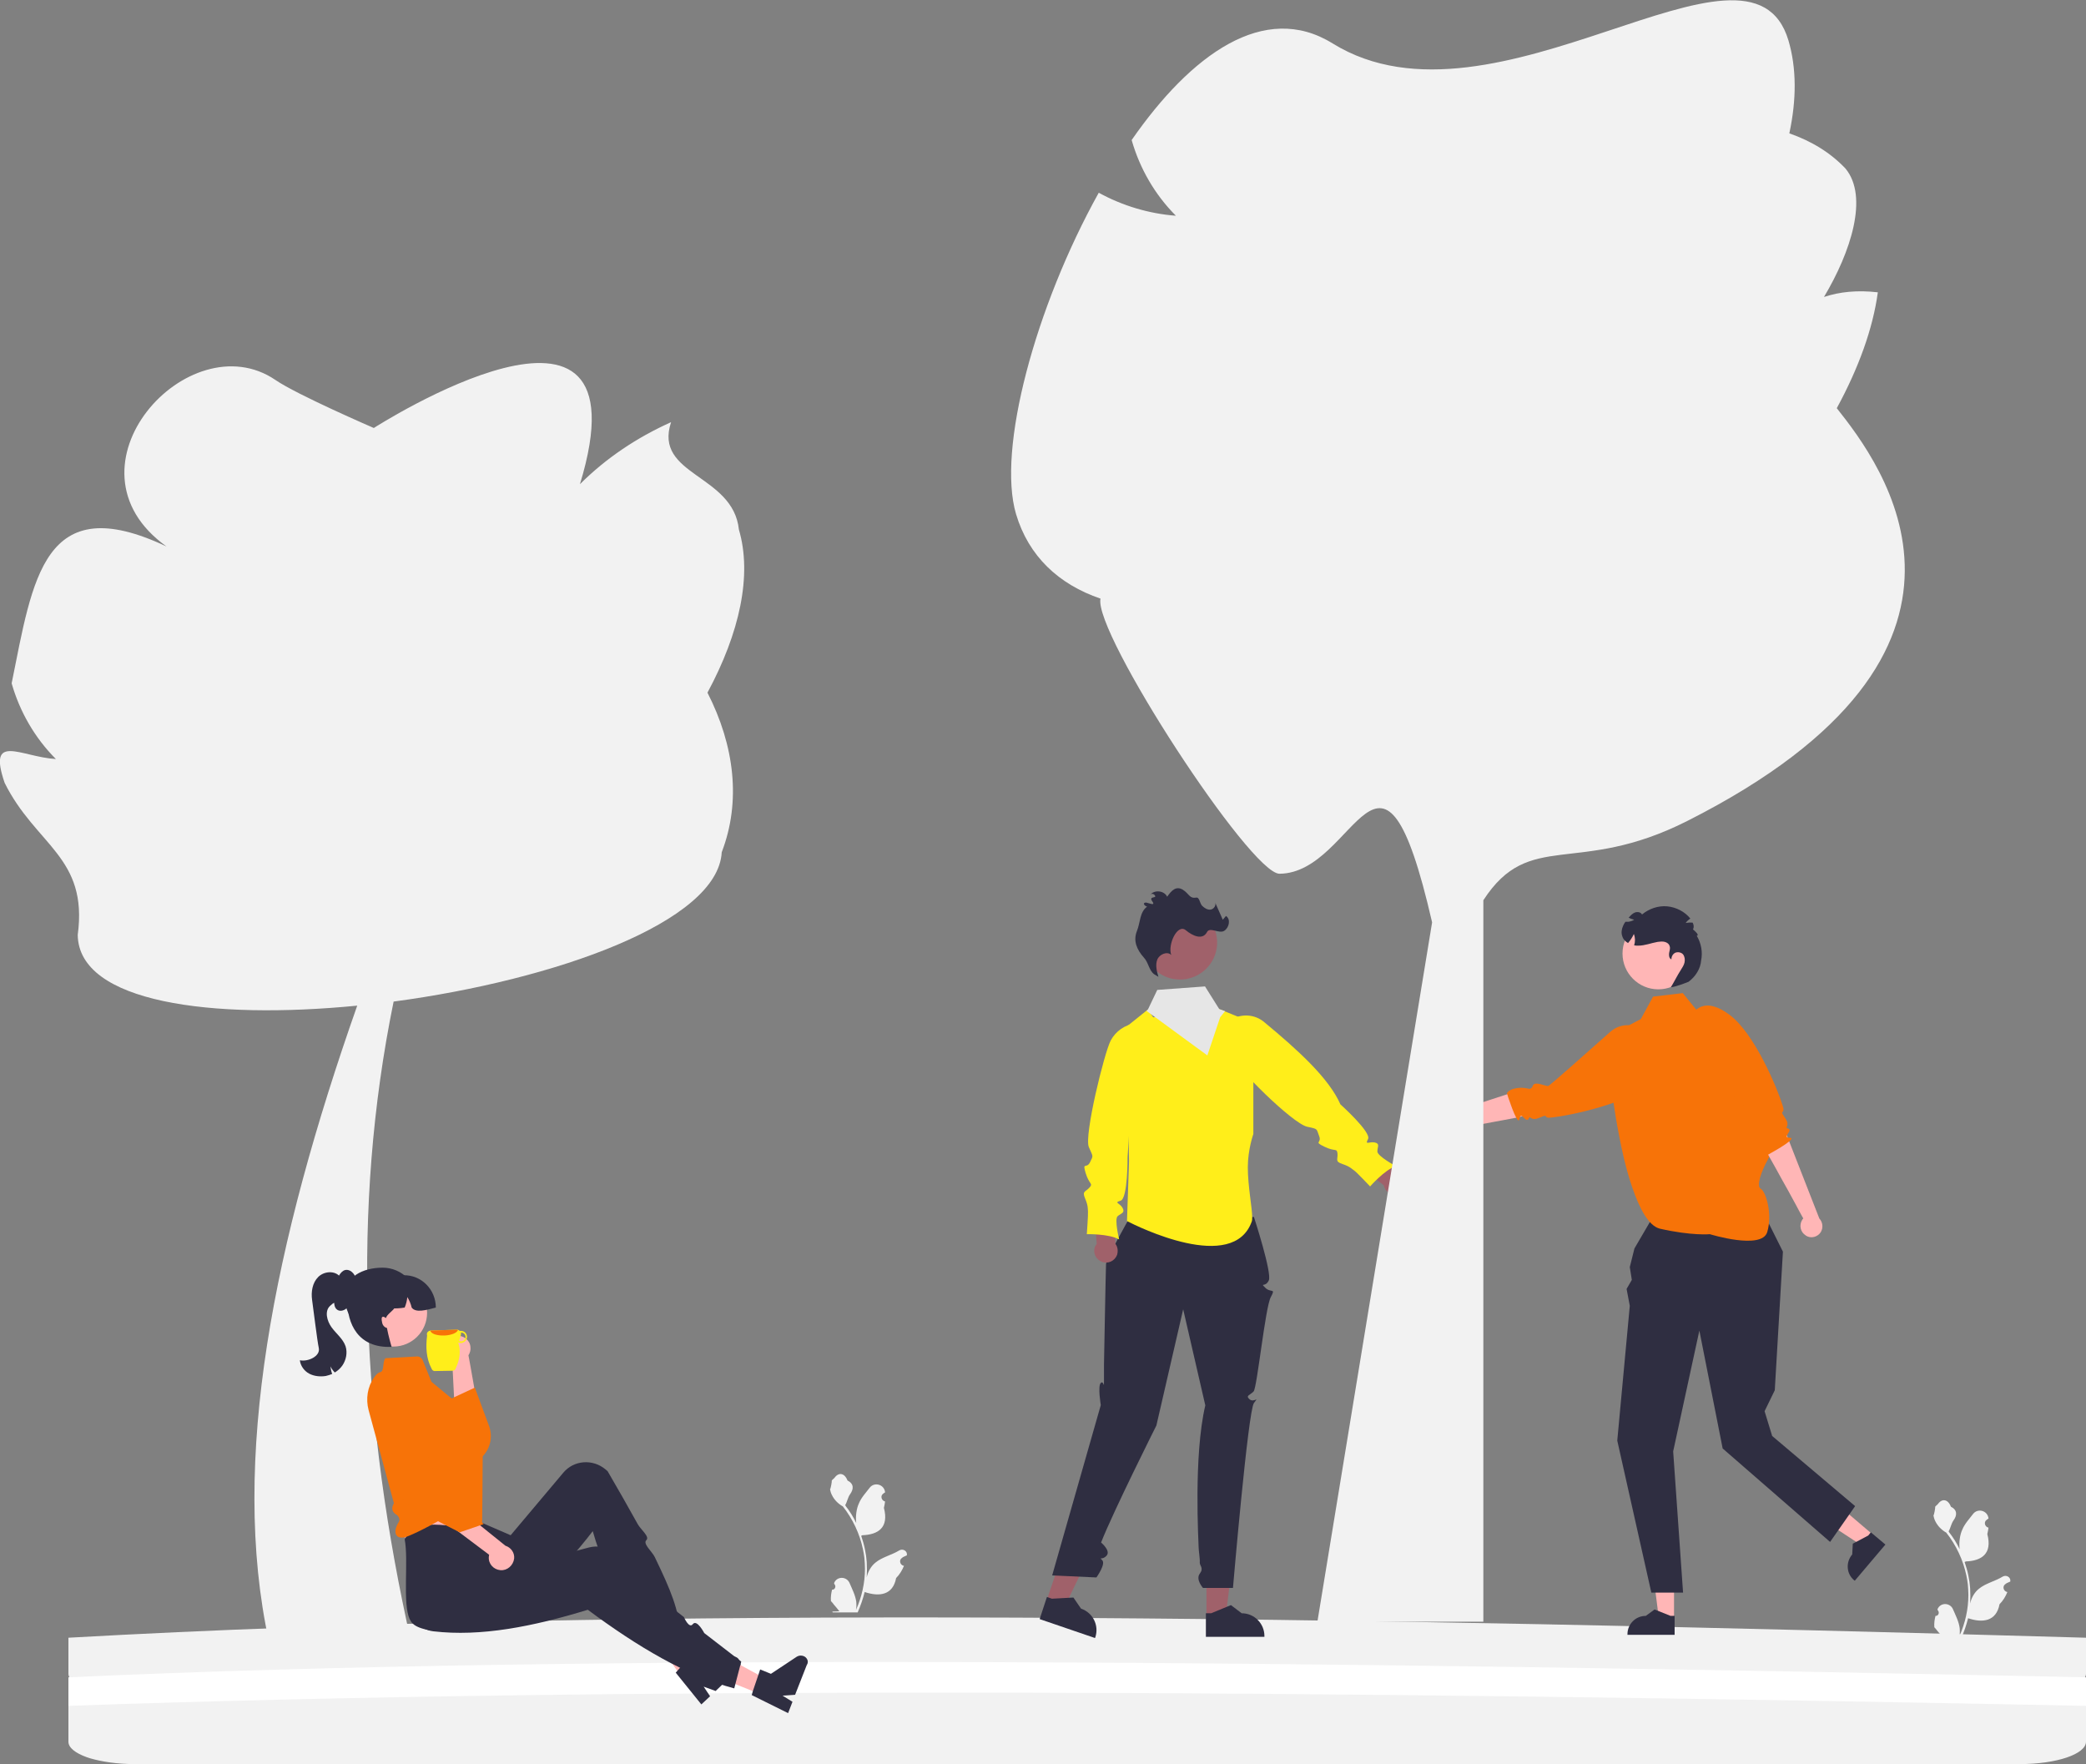 <?xml version="1.0" encoding="utf-8"?>
<!-- Generator: Adobe Illustrator 27.2.0, SVG Export Plug-In . SVG Version: 6.00 Build 0)  -->
<svg version="1.1" id="Layer_1" xmlns="http://www.w3.org/2000/svg" xmlns:xlink="http://www.w3.org/1999/xlink" x="0px" y="0px"
	 viewBox="0 0 716.5 606" style="enable-background:new 0 0 716.5 606;" xml:space="preserve">
<rect x="0" y="0" width="716.5" height="606" fill="#808080" stroke="none"/>
<style type="text/css">
	.st0{fill:#F2F2F2;}
	.st1{fill:#FFFFFF;}
	.st2{fill:#FFB6B6;}
	.st3{fill:#2F2E41;}
	.st4{fill:#F77308;}
	.st5{fill:#A0616A;}
	.st6{fill:#FFEE1A;}
	.st7{fill:#E6E6E6;}
</style>
<path class="st0" d="M716.5,562.5v12.3c0,4.3-10.2,7.7-22.7,7.7H46.2c-5.9,0-11.2-0.8-15.3-2c-0.4-0.1-0.8-0.3-1.2-0.4
	c-3.8-1.4-6.2-3.2-6.2-5.3v-12.3C220.6,551.4,463.1,555.2,716.5,562.5L716.5,562.5z"/>
<path class="st1" d="M716.5,576.1v12.3c0,4.3-10.2,7.7-22.7,7.7H46.2c-5.9,0-11.2-0.8-15.3-2c-0.4-0.1-0.8-0.3-1.2-0.4
	c-3.8-1.4-6.2-3.2-6.2-5.3v-12.3C204.9,567.8,451.9,570.5,716.5,576.1L716.5,576.1z"/>
<path class="st0" d="M716.5,585.9v12.3c0,4.3-10.2,7.7-22.7,7.7H46.2c-5.9,0-11.2-0.8-15.3-2c-0.4-0.1-0.8-0.3-1.2-0.4
	c-3.8-1.4-6.2-3.2-6.2-5.3v-12.3C219.8,579,459,580.7,716.5,585.9L716.5,585.9z"/>
<path class="st0" d="M664.8,555c1,0.1,1.5-1.2,0.8-1.9l-0.1-0.3l0-0.1c1-2.4,4.3-2.3,5.3,0c0.9,2.1,2,4.2,2.3,6.4
	c0.1,1,0.1,2-0.1,2.9c2-4.5,3.1-9.3,3.1-14.2c0-1.2-0.1-2.5-0.2-3.7c-0.1-1-0.3-2-0.5-3c-1.1-5.3-3.5-10.4-6.9-14.7
	c-1.6-0.9-3-2.3-3.8-4c-0.3-0.6-0.5-1.3-0.6-1.9c0.2,0,0.7-2.8,0.6-3c0.3-0.4,0.7-0.6,1-1c1.4-1.9,3.4-1.6,4.4,1
	c2.2,1.1,2.2,2.9,0.9,4.7c-0.8,1.1-1,2.6-1.7,3.8c0.1,0.1,0.2,0.2,0.2,0.3c1.4,1.8,2.6,3.7,3.6,5.8c-0.3-2.3,0.1-5,0.9-6.7
	c0.8-2,2.4-3.7,3.7-5.4c1.6-2.1,5-1.2,5.3,1.5l0,0.1c-0.2,0.1-0.4,0.2-0.6,0.4c-1.1,0.7-0.7,2.4,0.6,2.7l0,0
	c-0.1,0.7-0.2,1.5-0.4,2.2c1.8,6.8-2,9.2-7.4,9.4c-0.1,0.1-0.2,0.1-0.4,0.2c0.5,1.5,1,3.1,1.3,4.7c0.3,1.4,0.5,2.8,0.6,4.3
	c0.1,1.8,0.1,3.6,0,5.4l0-0.1c0.4-2,1.5-3.9,3-5.1c2.3-1.9,5.6-2.6,8.2-4.2c1.2-0.7,2.8,0.2,2.6,1.6l0,0.1c-0.4,0.2-0.7,0.3-1.1,0.5
	c-0.2,0.1-0.4,0.2-0.6,0.4c-1.1,0.7-0.7,2.4,0.6,2.7l0,0l0.1,0c-0.6,1.5-1.5,3-2.7,4.2c-1.1,5.9-5.8,6.5-10.8,4.8h0
	c-0.6,2.4-1.4,4.7-2.4,7H665c0-0.1-0.1-0.2-0.1-0.3c0.8,0,1.6,0,2.4-0.1c-0.6-0.8-1.3-1.6-1.9-2.3c0,0,0,0,0,0
	c-0.3-0.4-0.6-0.8-1-1.2l0,0C664.3,557.4,664.5,556.2,664.8,555L664.8,555L664.8,555z"/>
<path class="st0" d="M285.8,546c1,0.1,1.5-1.2,0.8-1.9l-0.1-0.3l0-0.1c1-2.4,4.3-2.3,5.3,0c0.9,2.1,2,4.2,2.3,6.4
	c0.1,1,0.1,2-0.1,2.9c2-4.5,3.1-9.3,3.1-14.2c0-1.2-0.1-2.5-0.2-3.7c-0.1-1-0.3-2-0.5-3c-1.1-5.3-3.5-10.4-6.9-14.7
	c-1.6-0.9-3-2.3-3.8-4c-0.3-0.6-0.5-1.3-0.6-1.9c0.2,0,0.7-2.8,0.6-3c0.3-0.4,0.7-0.6,1-1c1.4-1.9,3.4-1.6,4.4,1
	c2.2,1.1,2.2,2.9,0.9,4.7c-0.8,1.1-1,2.6-1.7,3.8c0.1,0.1,0.2,0.2,0.2,0.3c1.4,1.8,2.6,3.7,3.6,5.8c-0.3-2.3,0.1-5,0.9-6.7
	c0.8-2,2.4-3.7,3.7-5.4c1.6-2.1,5-1.2,5.3,1.5l0,0.1c-0.2,0.1-0.4,0.2-0.6,0.4c-1.1,0.7-0.7,2.4,0.6,2.7l0,0
	c-0.1,0.7-0.2,1.5-0.4,2.2c1.8,6.8-2,9.2-7.4,9.4c-0.1,0.1-0.2,0.1-0.4,0.2c0.5,1.5,1,3.1,1.3,4.7c0.3,1.4,0.5,2.8,0.6,4.3
	c0.1,1.8,0.1,3.6,0,5.4l0-0.1c0.4-2,1.5-3.9,3-5.1c2.3-1.9,5.6-2.6,8.2-4.2c1.2-0.7,2.8,0.2,2.6,1.6l0,0.1c-0.4,0.2-0.7,0.3-1.1,0.5
	c-0.2,0.1-0.4,0.2-0.6,0.4c-1.1,0.7-0.7,2.4,0.6,2.7l0,0l0.1,0c-0.6,1.5-1.5,3-2.7,4.2c-1.1,5.9-5.8,6.5-10.8,4.8h0
	c-0.6,2.4-1.4,4.7-2.4,7H286c0-0.1-0.1-0.2-0.1-0.3c0.8,0,1.6,0,2.4-0.1c-0.6-0.8-1.3-1.6-1.9-2.3c0,0,0,0,0,0
	c-0.3-0.4-0.6-0.8-1-1.2l0,0C285.3,548.4,285.5,547.2,285.8,546L285.8,546L285.8,546z"/>
<g>
	<g>
		<polygon class="st2" points="575,556 569.8,556 567.2,535.6 575,535.6 		"/>
		<path class="st3" d="M575.2,561.5l-16.2,0v-0.2c0-3.5,2.8-6.3,6.3-6.3h0l3-2.2l5.5,2.2h1.4L575.2,561.5L575.2,561.5z"/>
	</g>
	<g>
		<polygon class="st2" points="643.3,527.1 639.9,531.1 622.8,519.9 627.8,513.9 		"/>
		<path class="st3" d="M647.6,530.5l-10.5,12.4l-0.2-0.1c-2.7-2.2-3-6.2-0.7-8.9l0,0l0.2-3.7l5.3-2.8l0.9-1.1L647.6,530.5
			L647.6,530.5z"/>
	</g>
	<polygon class="st3" points="600.7,406.5 572.5,409.8 561.4,428.8 559.8,435.2 560.5,439.6 558.7,442.7 559.8,448.5 555.5,494.8 
		567.2,547 578.1,547 574.7,498.5 583.7,457 591.7,497.5 628.6,529.6 637.2,517.3 608.7,493.2 606.1,484.7 609.6,477.5 612.4,429.9 
			"/>
	<path class="st4" d="M587.3,423.9c0,0,17.8,5.5,19.7-0.7c1.9-6.3-0.5-14-2.2-14.9s0.3-6.2,2.3-9.8s1.7-5.6,0.5-6
		c-1.1-0.4-18.8-44.2-18.8-44.2l-6-1.3l-4.8-5.9l-10.2,1.2l-4.2,7.7l-7,3.7l-2.6,23.5c0,0,1.3,10.1,3.8,20.7
		c0.8,3.3,1.7,6.6,2.8,9.8c2.5,7.3,5.6,13.3,9.5,14.3C581.1,424.5,587.3,423.9,587.3,423.9L587.3,423.9z"/>
	<g>
		<path class="st2" d="M526.5,382.7l-3.6,0.7l-0.8,0.2l-1.3,0.3l-28,5.2c-1.5,1-3.4,0.8-4.7-0.4c-1.5-1.4-1.6-3.7-0.2-5.2
			c0,0,0,0,0.1-0.1c1.5-1.5,3.9-1.6,5.4-0.2c0.1,0.1,0.3,0.3,0.4,0.5l0.8-0.2l2.4-0.8l1.8-0.6l3.6-1.2l1.4-0.5l4.5-1.5l4.3-1.4
			l5.2-1.7l4-1.3l0.8,1.4L526.5,382.7L526.5,382.7z"/>
		<path class="st4" d="M533.2,383.8c-0.8,0.1-1.3,0.1-1.5,0.1c-1.5-0.4,0.2-1.3-3.2,0.1c-2.7,1.1-2.9-0.9-3.3,0
			c-0.6,1.5-1.6,0-2.3-0.6c-0.3-0.2-0.6-0.3-0.8,0.2c-0.1,0.2-0.1,0.4-0.2,0.7c-0.2,0.9-0.6,0.5-1.1-0.4c-0.9-1.6-2-4.8-2.7-6.8
			c-0.2-0.6-0.3-1-0.4-1.3c-0.1-0.2-0.1-0.3-0.1-0.3s0.2-0.6,1.2-1.1c0.7-0.4,1.8-0.7,3.6-0.8c1.1,0,1.9,0.2,2.5,0.3
			c0.4,0.1,0.7,0.1,0.9-0.1l0,0c0.3-0.1,0.5-0.4,0.7-0.9c0.3-0.9,1.5-0.8,2.7-0.5c1.1,0.3,2.3,0.7,2.6,0.6
			c0.5-0.1,13.2-11.4,21.3-18.6c3.7-3.3,9.4-3,12.7,0.6l3.4,3.7c0,0,2.2,1.5,2.6,4.2c0.2,1.2,0,2.5-0.8,4.2c-0.7,1.4-1.9,3-3.7,4.7
			C559.3,379.1,538.9,383.2,533.2,383.8L533.2,383.8z"/>
	</g>
	<g>
		<path class="st2" d="M612.4,386.4l1.3,3.4l0.3,0.8l0.5,1.3l10.4,26.6c1.2,1.3,1.4,3.2,0.5,4.7c-1.1,1.7-3.4,2.3-5.1,1.2
			c0,0-0.1,0-0.1-0.1c-1.8-1.1-2.3-3.5-1.2-5.3c0.1-0.2,0.2-0.3,0.4-0.5l-0.4-0.7l-1.2-2.2l-0.9-1.7l-1.8-3.3l-0.7-1.3l-2.3-4.1
			l-2.2-4l-2.7-4.8l-2.1-3.7l1.2-1L612.4,386.4L612.4,386.4z"/>
		<path class="st4" d="M612.3,379.7c0.2,0.8,0.4,1.3,0.3,1.4c-0.1,1.5-1.4,0.1,0.7,3.1c1.6,2.4-0.3,3,0.6,3.3
			c1.6,0.4,0.3,1.5-0.1,2.4c-0.2,0.4-0.2,0.7,0.3,0.8c0.2,0,0.4,0.1,0.7,0.1c0.9,0,0.6,0.5-0.2,1.2c-1.4,1.2-4.3,2.9-6.1,3.9
			c-0.5,0.3-0.9,0.5-1.2,0.7c-0.2,0.1-0.3,0.2-0.3,0.2s-0.6-0.1-1.3-1c-0.5-0.6-1-1.7-1.4-3.4c-0.2-1-0.2-1.9-0.2-2.5
			c0-0.4-0.1-0.7-0.2-0.9l0,0c-0.2-0.3-0.5-0.4-1-0.5c-1-0.1-1.1-1.3-1-2.6c0.1-1.2,0.3-2.4,0.1-2.7c-0.3-0.7-11.9-12.3-11.9-12.3
			l-9.2-21.8c0,0,1-2.5,3.6-3.4c1.1-0.4,2.5-0.5,4.2,0c1.5,0.4,3.3,1.3,5.3,2.8C602.7,354.9,610.6,374.1,612.3,379.7L612.3,379.7z"
			/>
	</g>
	<circle class="st2" cx="569.6" cy="327.5" r="12.3"/>
	<path class="st3" d="M580,337.2c0,0-4.1,1.7-6.1,1.9c1-1.6,2.4-4.4,3.4-5.9c0.5-0.8,1.1-1.7,1.3-2.6c0.2-1,0.1-2-0.5-2.8
		c-0.6-0.7-1.7-0.9-2.6-0.6c-0.9,0.4-1.4,1.3-1.4,2.3c-0.8-0.3-0.9-1.3-0.8-2.1c0.1-0.8,0.5-1.6,0.2-2.4c-0.2-0.8-0.9-1.3-1.7-1.5
		c-0.8-0.2-1.6-0.1-2.4,0c-2.3,0.4-4.4,1.3-6.7,1.3c-0.5,0-0.9,0-1.4-0.1c0.4-1.3,0.4-2.6-0.1-3.9c-0.5,1.1-1.2,2.2-2,3.1
		c-0.9-0.5-1.7-1.3-2-2.4c-0.4-1.1-0.2-2.4,0.3-3.5c0.2-0.5,0.5-1,0.8-1.4c0.3,0,0.7,0,1,0c0.7-0.1,1.4-0.3,2-0.7
		c-0.7-0.2-1.3-0.4-1.9-0.7c0,0,0.1-0.1,0.1-0.1c0.6-0.7,1.3-1.4,2.1-1.7c0.9-0.3,2-0.1,2.4,0.7c2.4-2,5.6-3.1,8.7-2.8
		c3,0.3,6,1.8,7.9,4.2c-0.6,0.4-1.2,0.9-1.6,1.5c0.8-0.1,1.6-0.2,2.4-0.1c0.4,0.8,0.5,1.6,0.1,2.3c0.8,0.7,2.3,2,1.3,2.2
		c1.5,2.5,2.1,5.6,1.5,8.5C584.1,332.7,582.4,335.4,580,337.2L580,337.2z"/>
</g>
<g>
	<g>
		<polygon class="st5" points="414.4,555.3 421,555.3 424.1,530.1 414.4,530.1 		"/>
		<path class="st3" d="M414.2,562.2l20.1,0v-0.3c0-4.3-3.5-7.8-7.8-7.8h0l-3.7-2.8l-6.8,2.8l-1.8,0L414.2,562.2L414.2,562.2z"/>
	</g>
	<g>
		<polygon class="st5" points="359.5,549.7 365.7,551.8 376.8,528.9 367.6,525.8 		"/>
		<path class="st3" d="M357.1,556.1l19,6.5l0.1-0.2c1.4-4.1-0.8-8.5-4.9-9.9l0,0l-2.6-3.8l-7.4,0.4l-1.7-0.6L357.1,556.1
			L357.1,556.1z"/>
	</g>
	<path class="st3" d="M430.7,418c0,0,6.3,19.3,5.1,21.8c-1.2,2.5-3.1,0.6-1.2,2.5s3.7-0.1,1.9,3.2c-1.9,3.4-4.7,31-5.9,32.4
		c-1.2,1.3-2.9,1.4-1.4,2.7c1.5,1.3,3.5-1.3,1.5,1.3s-7.2,63.5-7.2,63.5h-10.3c0,0-2.6-2.9-1.1-4.9s-0.1-2.7,0-3.9s-0.4-4-0.4-5.3
		s-1.8-31.3,2.3-48.6l-7.6-33l-9.2,39.9c0,0-14.8,29.5-19,40.2c0,0,3.4,2.8,1.9,4.5s-2.8,0.3-1.5,1.6s-2,5.9-2,5.9l-15.2-0.7
		l16.7-58.5c0,0-1.1-6.5,0-7.6s1.1,2.8,1.1-1.1v-5.3c0,0,0.6-32.5,0.7-34.4s8-15.8,8-15.8L430.7,418L430.7,418z"/>
	<path class="st6" d="M430.5,351.4v38.1c0,0-1.9,5.3-1.9,11.4c0,6.5,1.5,13.9,1.5,17.2c0,0.6,0,1-0.1,1.3
		c-6.3,18.3-39.6,1.7-42.7,0.1c-0.1-0.1-0.2-0.1-0.2-0.1l0.7-20.5l-0.1-5.9l-0.8-40.3l0.7-0.6l6.1-4.9l0.6-0.5l1.8,2.7l16.4-1.1
		l6.3-1.7l2,0.8l8.8,3.6L430.5,351.4L430.5,351.4z"/>
	<g>
		<path class="st5" d="M479.7,402.4l-9.3-7.8l-5.2,4.7l10.1,7.8c0.1,0.4,0.2,0.8,0.4,1.1c1,2,3.5,2.7,5.5,1.7s2.7-3.5,1.7-5.5
			C482.3,403.3,481,402.6,479.7,402.4L479.7,402.4z"/>
		<path class="st6" d="M422.2,350.6L422.2,350.6c-2.2,3-0.7,7.9,0.5,11.4c1.6,4.5,21.3,23.9,26.3,25c3.9,0.8,3.1,0.7,4.1,3.2
			c1,2.5-2,1.8,1.7,3.6c3.8,1.9,4.4,0.4,4.6,2.4c0.2,2-1,2.7,1.7,3.6s3.2,1.7,4,2.2s5.5,5.5,5.5,5.5s4.9-5.6,8.8-7
			c0,0-6.3-3.4-6.3-5s1-2.7-0.9-3.1s-3.5,1.1-2.3-1.2c1.2-2.3-9.5-11.9-9.5-11.9c-3.9-8.9-14.4-18.5-26-28.1
			C431,348.2,426,348,422.2,350.6L422.2,350.6z"/>
	</g>
	<g>
		<path class="st5" d="M383.1,427.2l-0.5-12.1l-6.9-0.7l1,12.8c-0.2,0.3-0.4,0.7-0.6,1c-0.8,2.1,0.3,4.4,2.4,5.2s4.4-0.3,5.2-2.4
			C384.1,429.6,383.9,428.2,383.1,427.2L383.1,427.2z"/>
		<path class="st6" d="M390.3,351.5l-0.2,0c-3.7,0.4-6.9,2.7-8.6,5.9c-2.2,4.2-9.2,32.7-7.5,36.6c1.6,3.6,1.5,2.8,0.4,5.2
			c-1.2,2.4-2.7-0.3-1.5,3.7s2.7,3.5,1.3,5c-1.3,1.5-2.6,1.1-1.5,3.7s0.9,3.5,1,4.5s-0.4,7.8-0.4,7.8s7.5-0.2,11.1,1.8
			c0,0-1.7-7-0.5-8s2.6-1.1,1.7-2.8s-3.2-1.8-0.7-2.5s2.4-15,2.4-15L390.3,351.5L390.3,351.5z"/>
	</g>
	<path class="st5" d="M408.2,336.1c-0.3,0.1-0.6,0.1-0.9,0.2c-0.9,0.1-1.8,0.2-2.7,0.1c-2.7-0.1-5.2-1.1-7.3-2.8
		c-2.2-1.7-3.8-4.2-4.5-7.1c-1.6-6.9,2.7-13.7,9.5-15.3c6.8-1.6,13.5,2.5,15.3,9.2c0,0.1,0.1,0.2,0.1,0.3
		C419.4,327.6,415.1,334.5,408.2,336.1L408.2,336.1z"/>
	<path class="st3" d="M396.4,334.6c-1.8-1.4-1.9-4-3.5-5.7c-2.5-2.8-3.7-5.8-2.4-9.1c1.2-2.9,0.9-6.5,3.5-8.4
		c-1.2-0.4-1.5-1.4-0.4-1.4c0.7,0,3.5,1.4,2.2-0.4s1.2-1.1,1-1.8s-1.2-1.1-1.7-0.5c1.5-1.8,4.8-1.4,5.8,0.7c1.5-2.2,3.1-3.8,5.4-2.4
		c2.2,1.4,2.2,3.1,4.6,2.7c1.1-0.2,1.2,2,2,2.8s1.9,1.5,3,1.3s2-1.6,1.4-2.6l2.7,6.1l1.1-1.3c1.7,1.1,1.1,4-0.6,5.1s-5-1.4-5.9,0.4
		c-1.5,2.9-4.9,1.4-7.3-0.6c-2.9-2.4-6.3,5-5,8.5c-1.4-1.4-4.1-0.2-4.8,1.6s-0.2,4,0.4,5.9L396.4,334.6L396.4,334.6z"/>
	<polygon class="st7" points="420.8,347.3 420.3,347.9 419.1,349.4 414.7,362.5 393.8,347.2 394.3,346.7 397.5,340 413.9,338.8 
		418.8,346.6 	"/>
</g>
<path class="st0" d="M630.9,140.2c7.5-13.8,12.4-27.3,14.1-39.8c-7-0.8-13.1-0.2-18.5,1.6c9.2-15.4,15.4-34.4,7.4-44.1
	c-5.1-5.4-11.6-9.4-19.3-12.1c2.5-11.6,2.5-22.4-0.3-31.9c-13.2-44.4-100.7,35.6-156.6,1c-23.4-14.5-48.6,3.8-69,33.2
	c2.8,9.8,8,18.8,15.2,26c-9.2-0.7-18.3-3.4-26.5-7.9c-21.8,39.2-35,88.2-28.4,110.4c4.3,14.4,14.6,24.1,29,29
	c-2.5,11.6,51.5,94.6,61.5,94.5c26.5-0.2,34.7-60.3,52.4,16.7L452.5,557h57V309.2c15.9-24.5,32.2-8.1,70-27.2
	C695.3,223.5,645.9,159.1,630.9,140.2L630.9,140.2z"/>
<g>
	<path class="st2" d="M155.3,466.9l0.9,17.8l8.5,2.3c0,0-3.6-20.8-3.8-21.5c0.5-0.8,0.8-1.7,0.7-2.7c-0.1-2.4-2.2-4.1-4.5-4
		s-4.1,2.2-4,4.5C153.1,464.9,154,466.2,155.3,466.9z"/>
	<path class="st4" d="M124.8,506.7l-0.2,0.4C124,507.3,124.1,507.1,124.8,506.7z"/>
	<path class="st4" d="M161.1,502.9c-4.6-1.2-9.3-1.6-13.8-1.4c-4.8,0.2-9.2,1-12.9,1.9c-0.7-2.4-1.3-4.9-1.8-7.2l5.1-3.3l5.6-2
		l11.7-4.1l-0.2-6.3l1.2-0.6l6.9-3.2l0.2-0.1l5,13.5C169.9,495.6,166.7,501.5,161.1,502.9z"/>
</g>
<path class="st0" d="M253.8,181.9c-2-19.1-29.4-18.5-23.3-36.9c-11.6,5.2-22.3,12.3-31.3,21.3c24.6-80.6-70.8-19.3-70.8-19.3
	s-26.4-11.4-33.8-16.5c-29.7-20.2-75.5,30-37.4,57.2c-42.3-20-45.9,11-53.2,47c2.8,9.8,8,18.8,15.2,26c-12-0.7-23.6-9.3-17.6,8.2
	c10.7,21.5,28.7,25.4,25.1,52.2c0.3,23.3,46.1,29.2,96,24.3c-28.5,81-43.9,156.3-30.3,218.5h48.8c-16.9-75-20.6-148.5-6-219.9
	c55.4-7.4,111.4-27.3,112.7-51.3c6.7-17.4,4.4-36.6-4.9-54.8C254.1,217.3,258.4,197.5,253.8,181.9L253.8,181.9z"/>
<path class="st2" d="M136.1,512.7l1.7,7.3c0,0,0,6.7,1.2,8c1.2,1.2,27.2-1.2,27.2-1.2s-2.8-10.8-2.7-19.1L136.1,512.7z"/>
<g>
	<g>
		<polygon class="st2" points="236.5,579.4 241,576.1 230.6,556.8 224,561.6 		"/>
		<path class="st3" d="M253.8,570c-0.1-0.1-0.2-0.2-0.2-0.3c-0.3-0.3-0.6-0.5-0.9-0.6l0,0c-0.4-0.2-0.8-0.2-1.2-0.1l-1.8,0.3
			l-7.2,1.1l-1.5,0.2l-2.7-2.9l-1,1.1l-3.6,3.9l-0.9,1l-0.7,0.8l8.8,10.9l3-2.8l-2.2-3.3l4.1,1.5l2.3-2.2l1.5-1.4l4.1-3.9
			c0.4-0.4,0.7-0.9,0.7-1.4C254.3,571.2,254.2,570.6,253.8,570z"/>
	</g>
	<path class="st3" d="M233.8,561.2l-8.1,3.6c-8.4-8.9-16.8-20.3-22.1-38.9c-12.1,15.7-22.7,24.5-37.2,32.3
		c-4.9,2.6-22.5,3.6-25.3-1.4c-0.1-0.2-0.2-0.5-0.4-0.7c-2.5-5.6-0.3-20.1-1.7-27.4c5.2-9.6,18-1.8,26.7-5.6l9.7,4.2l18.1-21.5
		c3.6-4.3,10.1-4.8,14.5-1.1c0.2,0.2,0.5,0.4,0.7,0.6c3.6,6.2,7.1,12.3,10.3,18.1c1,1.9,4.3,4.4,3,5.6s2,3.9,2.9,5.8
		C230.6,546.6,233,552.6,233.8,561.2L233.8,561.2z"/>
</g>
<path class="st4" d="M132.4,466.5l10.7-0.6c0.9-0.1,1.8,0.5,2.1,1.3l3,7.4l12.6,10.4c0,0,5,6.4,5,14.6s-0.2,23.5-0.2,23.5
	s-5.3-6.6-9.8-3.8c-0.8,0.5-1,1.4-1.8,1.9c-0.4,0.2-1.3,0-1.7,0.2c-6.2,3.7-12.4,6.5-13.3,6.6c-3.2,0.7-4.2-1.8-2-5.3
	c0.7-1.1-0.6-2.3-0.6-2.3c-1.6-0.9-2.2-2.2-1.1-4.1l-8.7-32c-1-3.8-0.4-8,1.9-11.2c0.7-1,1.4-1.7,2.1-1.8
	C132.1,471,131.3,467.6,132.4,466.5L132.4,466.5z"/>
<g>
	<polygon class="st2" points="261.2,581.9 263.2,576.7 244,566.3 241,573.8 	"/>
	<path class="st3" d="M254.6,570.7l-2.4,9.2c-16.4-4.3-33.2-14.3-50.3-27c-18.9,5.8-36.8,9.3-53,7.4c-5.5-0.6-9.7-5.8-9.1-11.4
		c0-0.3,0.1-0.5,0.1-0.8c1.1-6,10.6-11.3,13.7-18.1l20.1,4.8l1.5,3.9l4.5-1.2l3.8-1l4.4-1.2l14.4-3.8c5.5-1.4,11,1.9,12.5,7.5
		c0.1,0.3,0.1,0.6,0.2,0.9l19.9,15.5c0,0,1.8,4.2,3.1,2.4c1.4-1.7,3.9,3.1,3.9,3.1L254.6,570.7L254.6,570.7z"/>
	<path class="st3" d="M276,568.8c-0.8-0.3-1.6-0.2-2.3,0.2l-8.9,5.9l-3.7-1.5l-0.6,1.8l-1.9,5.6l-0.4,1.4l12.5,6.2l1.5-3.9l-3.4-2.1
		l4.3-0.3l4-10.2C277.9,570.8,277.3,569.3,276,568.8z"/>
</g>
<path class="st3" d="M120.7,445.6c-0.3,1.3-0.6,2.6-1.4,3.5s-2.3,1.5-3.4,0.8c-1.3-0.8-1.2-2.8-1-4.3l0.8-4.9
	c0.2-0.9,0.3-1.9,0.8-2.7s1.2-1.6,2.1-1.8c1-0.2,2,0.3,2.7,1.1c0.7,0.8,1,1.8,1.2,2.7c0.4,2.6-0.3,5.4-1.9,7.5L120.7,445.6
	L120.7,445.6z"/>
<path class="st3" d="M116.8,438.5c-1.8-2.2-5.5-1.9-7.5,0.1c-2,2-2.5,5.1-2.1,7.9c0.4,2.8,1.8,14.3,2.3,16.5
	c0.6,2.8-3.7,4.8-6.5,4.2c0.2,1.9,1.5,3.7,3.2,4.6c1.7,0.9,3.8,1.1,5.7,0.8c0.8-0.2,1.5-0.4,2.2-0.7c-0.3-0.8-0.5-1.7-0.6-2.6
	c0.4,0.8,0.9,1.5,1.5,2.1c1-0.6,1.9-1.4,2.6-2.4c1.3-1.9,1.8-4.4,1.1-6.6c-0.9-2.6-3.2-4.3-4.8-6.5c-1.6-2.2-2.5-5.6-0.5-7.4
	c1.5-1.4,1.4-1.1,3.5-0.8L116.8,438.5L116.8,438.5z"/>
<path class="st3" d="M143.6,447.7c0,6.7-5.5,12.2-12.2,12.2s-13.1-7.8-13.1-14.6s6.4-9.9,13.1-9.9S143.6,440.9,143.6,447.7z"/>
<circle class="st2" cx="135.1" cy="450.9" r="11.6"/>
<path class="st3" d="M149.7,449.1c-3.4,0.9-6.9,1.9-8.3,0c-0.3-1.3-0.8-2.5-1.5-3.6c-0.1,1.2-0.4,2.4-0.9,3.6
	c-1.5,0.3-3.6,0.3-3.6,0.3c-0.5,0.8-2.7,2.3-2.8,3.3c-0.2-0.1-0.4-0.2-0.5-0.3c-0.2-0.1-0.5-0.2-0.7-0.1c-0.2,0.1-0.3,0.3-0.3,0.5
	c0,0.2,0,0.4,0,0.6c0.1,0.7,0.2,1.4,0.6,1.9c0.3,0.4,0.7,0.7,1.2,0.8c0.5,2.7,1.6,6.5,1.6,6.5c-11.7,0.5-15.2-8.2-15.2-15.7l1.4-2.8
	h4.7v-6.1h13.1C144.7,437.8,149.7,442.9,149.7,449.1L149.7,449.1z"/>
<g>
	<path class="st2" d="M171.9,539.3c-2.4-0.2-4.2-2.2-4-4.6c0-0.2,0.1-0.5,0.1-0.7l-27.8-20.9l7.3-3.2l26.1,21c1.9,0.6,3.2,2.4,3,4.4
		C176.3,537.7,174.2,539.5,171.9,539.3z"/>
	<path class="st4" d="M166.1,523.5l-1.2,0.4l-7,2.4c0,0-0.1-0.1-0.4-0.2c-2.8-1.4-18.5-9.2-19.5-11.9c-0.5-1.3-2.1-5.8-3.6-10.8
		c-0.7-2.4-1.3-4.9-1.8-7.2c-0.8-3.8-1-7.3-0.2-9.3c2.3-5.9,7.6-4.4,7.6-4.4l3.3,8.4l4.1,10.6l3.3,8.6
		C155,511.2,160.4,516.7,166.1,523.5z"/>
</g>
<g>
	<path class="st6" d="M158.3,457.1c-0.1,0-0.3,0-0.4,0c-0.2-0.2-0.4-0.3-0.7-0.4c-0.1,0-0.3,0-0.4,0L148,457c-0.1,0-0.2,0-0.2,0
		c-0.3,0.1-0.6,0.2-0.8,0.4c-0.1,0.1-0.1,0.2-0.2,0.2c-0.2,0.3-0.2,0.7-0.1,1.1c-0.5,4-0.3,7.9,1.5,11.3c0.2,0.6,0.7,1,1.3,0.9
		l5.8-0.1c0,0,0.1,0,0.1,0c0.6,0,1.1-0.4,1.2-1c1.4-3,1.7-5.9,0.8-8.7c0.3,0.1,0.6,0.2,0.9,0.2c0.8,0,1.5-0.5,1.9-1.2
		c0.1-0.3,0.2-0.6,0.2-0.9C160.4,458,159.5,457.1,158.3,457.1L158.3,457.1z M158.4,460.7c-0.3,0-0.5-0.1-0.7-0.2l0.5-1.6l0.1-0.5
		c0.1-0.2,0.1-0.5,0-0.7c0,0,0.1,0,0.1,0c0.8,0,1.5,0.6,1.5,1.5c0,0.2,0,0.3-0.1,0.5C159.6,460.3,159.1,460.7,158.4,460.7z"/>
	<path class="st4" d="M147.8,457c0.2,1.1,2.3,1.8,4.9,1.7c2.3-0.1,4.3-0.9,4.6-1.9c-0.1,0-0.3-0.1-0.4-0.1L148,457
		C147.9,457,147.9,457,147.8,457L147.8,457z"/>
</g>
</svg>
